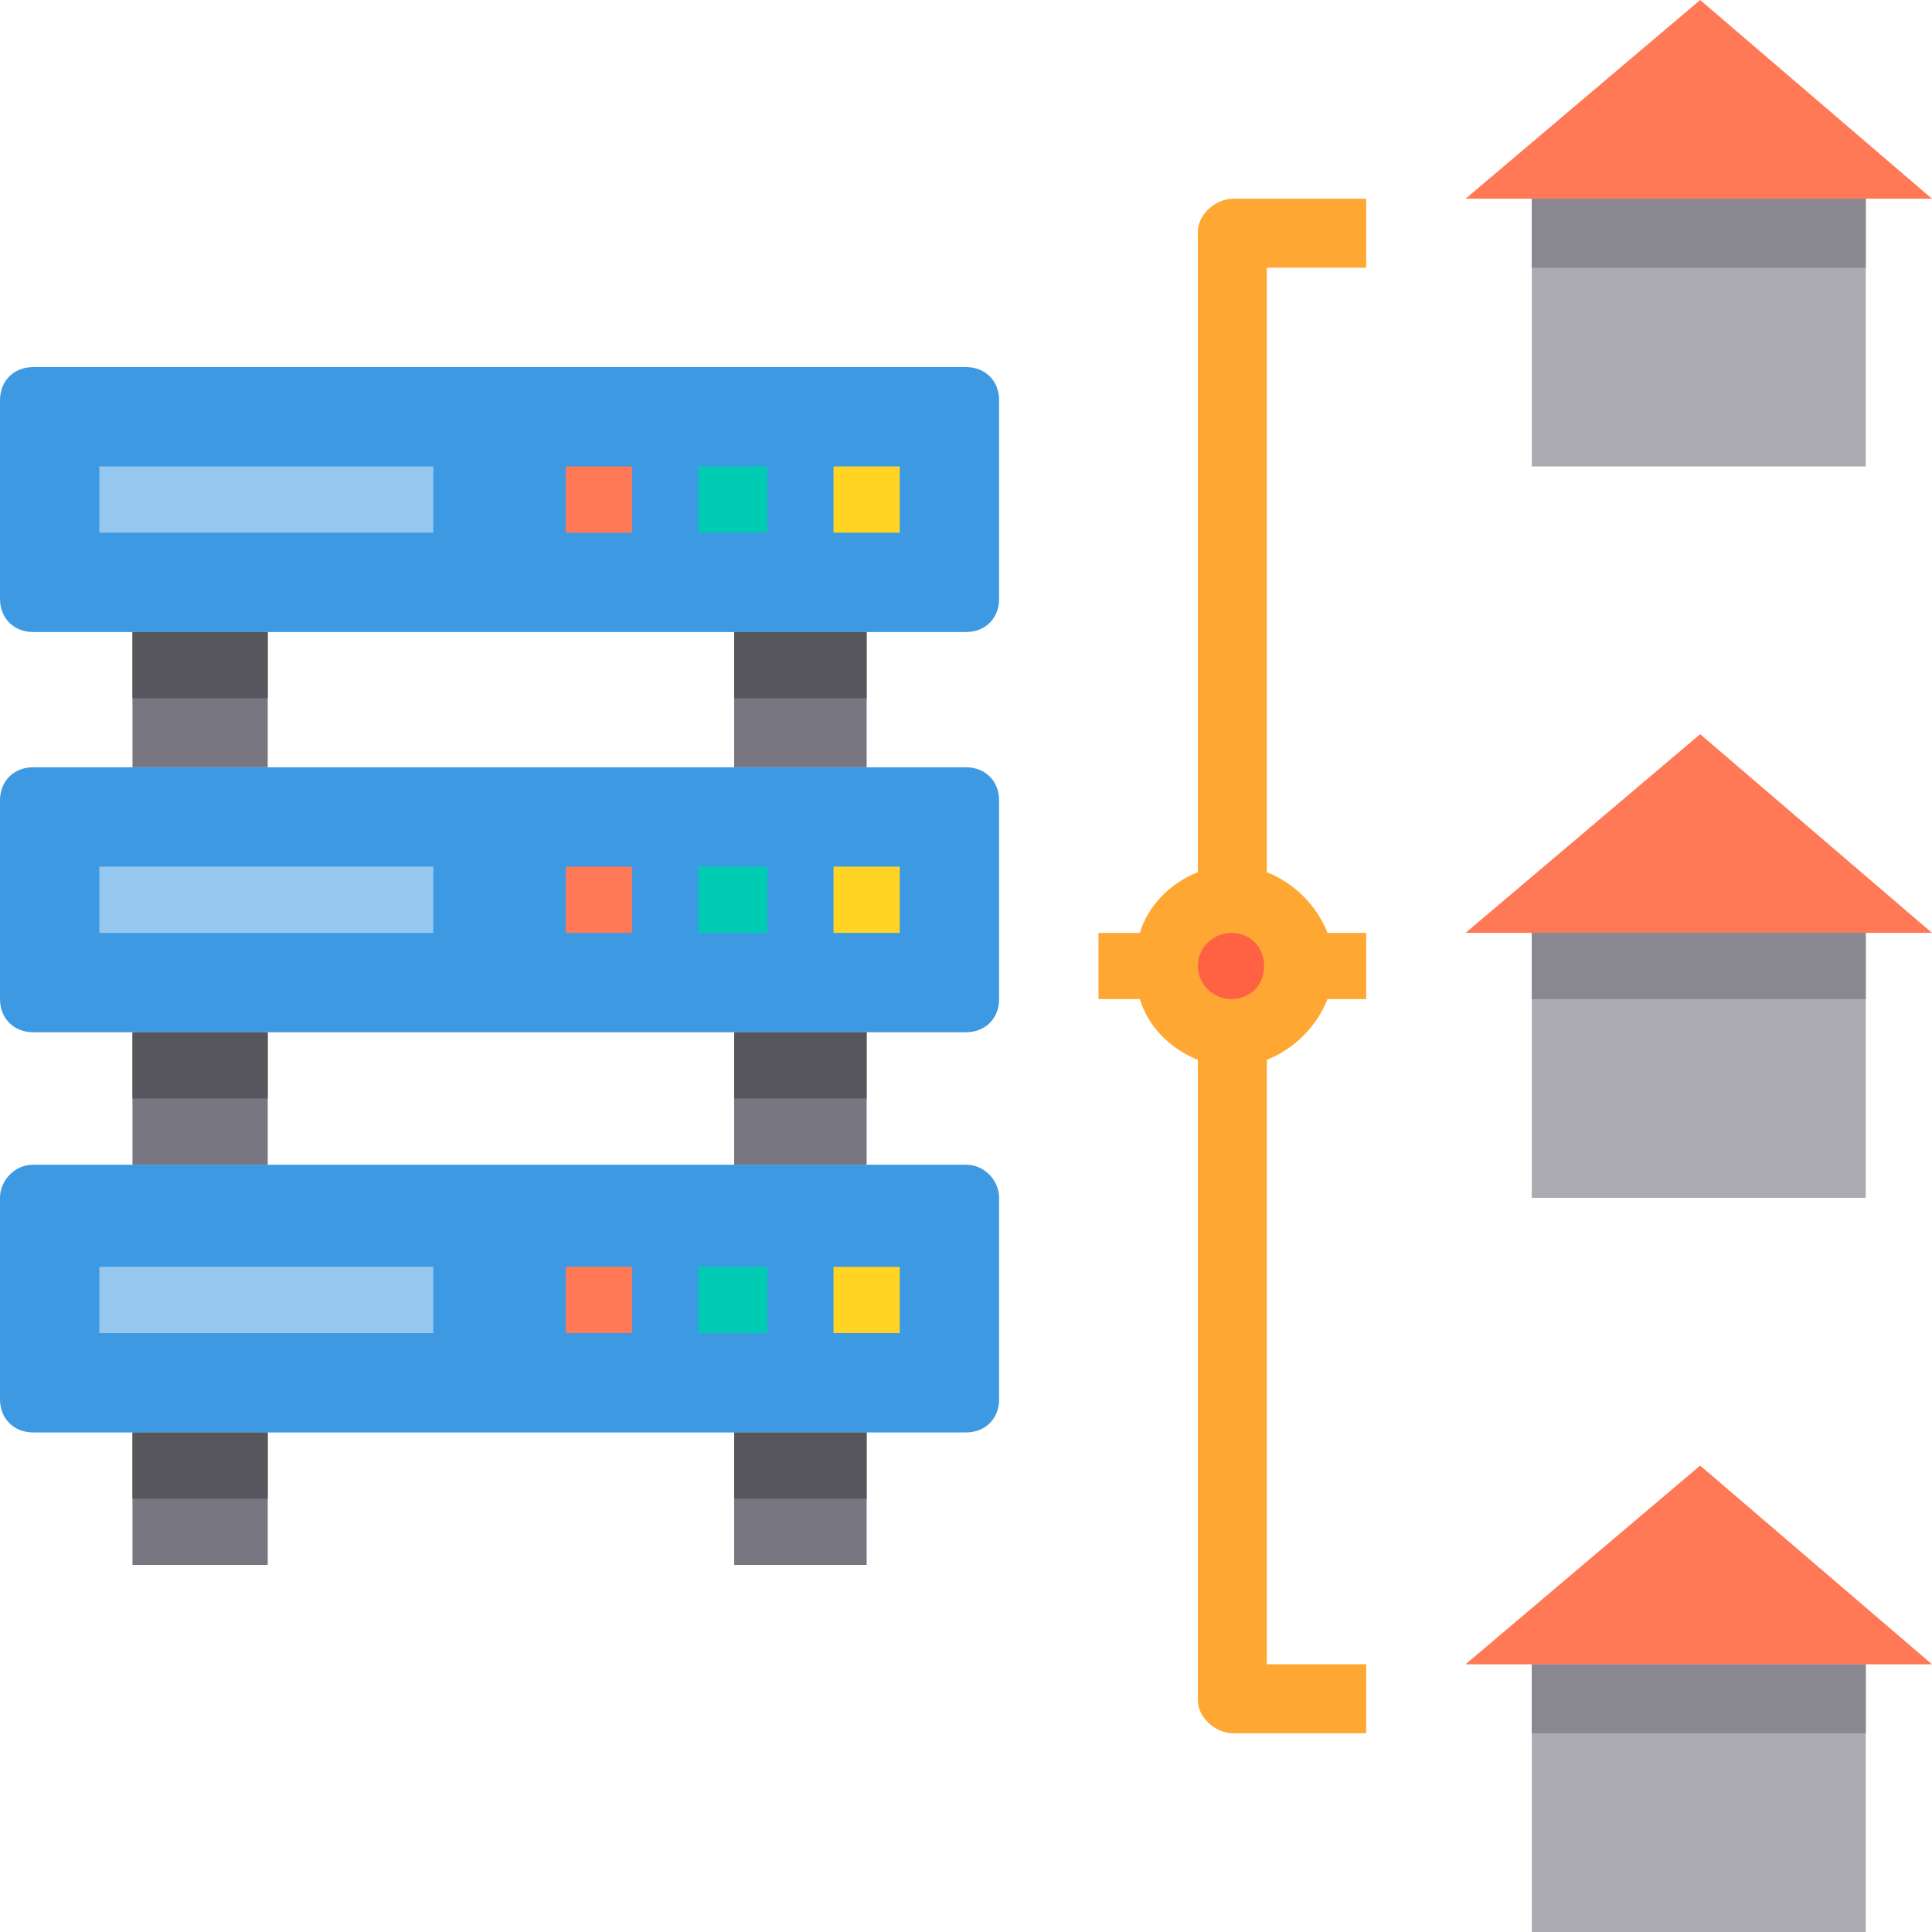 <svg version="1.2" xmlns="http://www.w3.org/2000/svg" viewBox="0 0 70 70" width="70" height="70"><style>.a{fill:#ff6243}.b{fill:#acabb1}.c{fill:#ff7956}.d{fill:#787680}.e{fill:#3d9ae2}.f{fill:#57565c}.g{fill:#898890}.h{fill:#ffd422}.i{fill:#00ccb3}.j{fill:#96c8ef}.k{fill:#ffa733}</style><path fill-rule="evenodd" class="a" d="m44.7 37.4c-1.4 0-2.5-1.1-2.5-2.4 0-1.3 1.1-2.4 2.5-2.4 1.3 0 2.4 1.1 2.4 2.4 0 1.3-1.1 2.4-2.4 2.4z"/><path fill-rule="evenodd" class="b" d="m67.6 60.3v9.7h-12.1v-9.7z"/><path fill-rule="evenodd" class="b" d="m67.6 33.8v9.6h-12.1v-9.6z"/><path fill-rule="evenodd" class="b" d="m67.6 7.2v9.7h-12.1v-9.7z"/><path class="c" d="m70 60.3h-16.9l8.5-7.2z"/><path class="c" d="m70 33.8h-16.9l8.5-7.2z"/><path class="c" d="m70 7.2h-16.9l8.5-7.2z"/><path fill-rule="evenodd" class="d" d="m31.4 51.9v4.8h-4.8v-4.8z"/><path fill-rule="evenodd" class="d" d="m9.7 51.9v4.8h-4.9v-4.8z"/><path fill-rule="evenodd" class="d" d="m9.7 37.4v4.8h-4.9v-4.8z"/><path fill-rule="evenodd" class="d" d="m31.4 37.4v4.8h-4.8v-4.8z"/><path fill-rule="evenodd" class="d" d="m31.4 22.9v4.9h-4.8v-4.9z"/><path fill-rule="evenodd" class="d" d="m9.7 22.9v4.9h-4.9v-4.9z"/><path class="e" d="m31.4 42.2h3.6c0.7 0 1.2 0.6 1.2 1.2v7.3c0 0.7-0.5 1.2-1.2 1.2h-33.8c-0.7 0-1.2-0.5-1.2-1.2v-7.3c0-0.6 0.5-1.2 1.2-1.2z"/><path class="e" d="m31.4 27.8h3.6c0.7 0 1.2 0.5 1.2 1.2v7.2c0 0.7-0.5 1.2-1.2 1.2h-33.8c-0.7 0-1.2-0.5-1.2-1.2v-7.2c0-0.7 0.5-1.2 1.2-1.2z"/><path class="e" d="m1.2 13.3h33.8c0.7 0 1.2 0.5 1.2 1.2v7.2c0 0.7-0.5 1.2-1.2 1.2h-33.8c-0.7 0-1.2-0.5-1.2-1.2v-7.2c0-0.7 0.5-1.2 1.2-1.2z"/><path fill-rule="evenodd" class="f" d="m9.7 22.9v2.4h-4.9v-2.4z"/><path fill-rule="evenodd" class="f" d="m31.4 22.9v2.4h-4.8v-2.4z"/><path fill-rule="evenodd" class="f" d="m9.7 37.4v2.4h-4.9v-2.4z"/><path fill-rule="evenodd" class="f" d="m31.4 37.4v2.4h-4.8v-2.4z"/><path fill-rule="evenodd" class="f" d="m9.7 51.9v2.4h-4.9v-2.4z"/><path fill-rule="evenodd" class="f" d="m31.4 51.9v2.4h-4.8v-2.4z"/><path fill-rule="evenodd" class="g" d="m67.6 7.2v2.5h-12.1v-2.5z"/><path fill-rule="evenodd" class="g" d="m67.6 33.8v2.4h-12.1v-2.4z"/><path fill-rule="evenodd" class="g" d="m67.6 60.3v2.5h-12.1v-2.5z"/><path fill-rule="evenodd" class="h" d="m32.6 31.4v2.4h-2.4v-2.4z"/><path fill-rule="evenodd" class="i" d="m27.8 31.4v2.4h-2.5v-2.4z"/><path fill-rule="evenodd" class="c" d="m22.9 31.4v2.4h-2.4v-2.4z"/><path fill-rule="evenodd" class="j" d="m15.7 31.4v2.4h-12.1v-2.4z"/><path fill-rule="evenodd" class="h" d="m32.6 16.9v2.4h-2.4v-2.4z"/><path fill-rule="evenodd" class="i" d="m27.8 16.9v2.4h-2.5v-2.4z"/><path fill-rule="evenodd" class="c" d="m22.9 16.9v2.4h-2.4v-2.4z"/><path fill-rule="evenodd" class="j" d="m15.7 16.9v2.4h-12.1v-2.4z"/><path fill-rule="evenodd" class="h" d="m32.6 45.9v2.4h-2.4v-2.4z"/><path fill-rule="evenodd" class="i" d="m27.8 45.9v2.4h-2.5v-2.4z"/><path fill-rule="evenodd" class="c" d="m22.9 45.9v2.4h-2.4v-2.4z"/><path fill-rule="evenodd" class="j" d="m15.7 45.9v2.4h-12.1v-2.4z"/><path class="k" d="m49.5 9.7v-2.5h-4.8c-0.7 0-1.3 0.6-1.3 1.2v23.2c-1 0.4-1.8 1.2-2.1 2.2h-1.5v2.4h1.5c0.3 1 1.1 1.8 2.1 2.2v23.2c0 0.6 0.6 1.2 1.3 1.2h4.8v-2.5h-3.6v-21.9c1-0.4 1.8-1.2 2.2-2.2h1.4v-2.4h-1.4c-0.4-1-1.2-1.8-2.2-2.2v-21.9zm-4.9 26.5c-0.6 0-1.2-0.5-1.2-1.2 0-0.7 0.6-1.2 1.2-1.2 0.7 0 1.2 0.5 1.2 1.2 0 0.7-0.5 1.2-1.2 1.2z"/></svg>